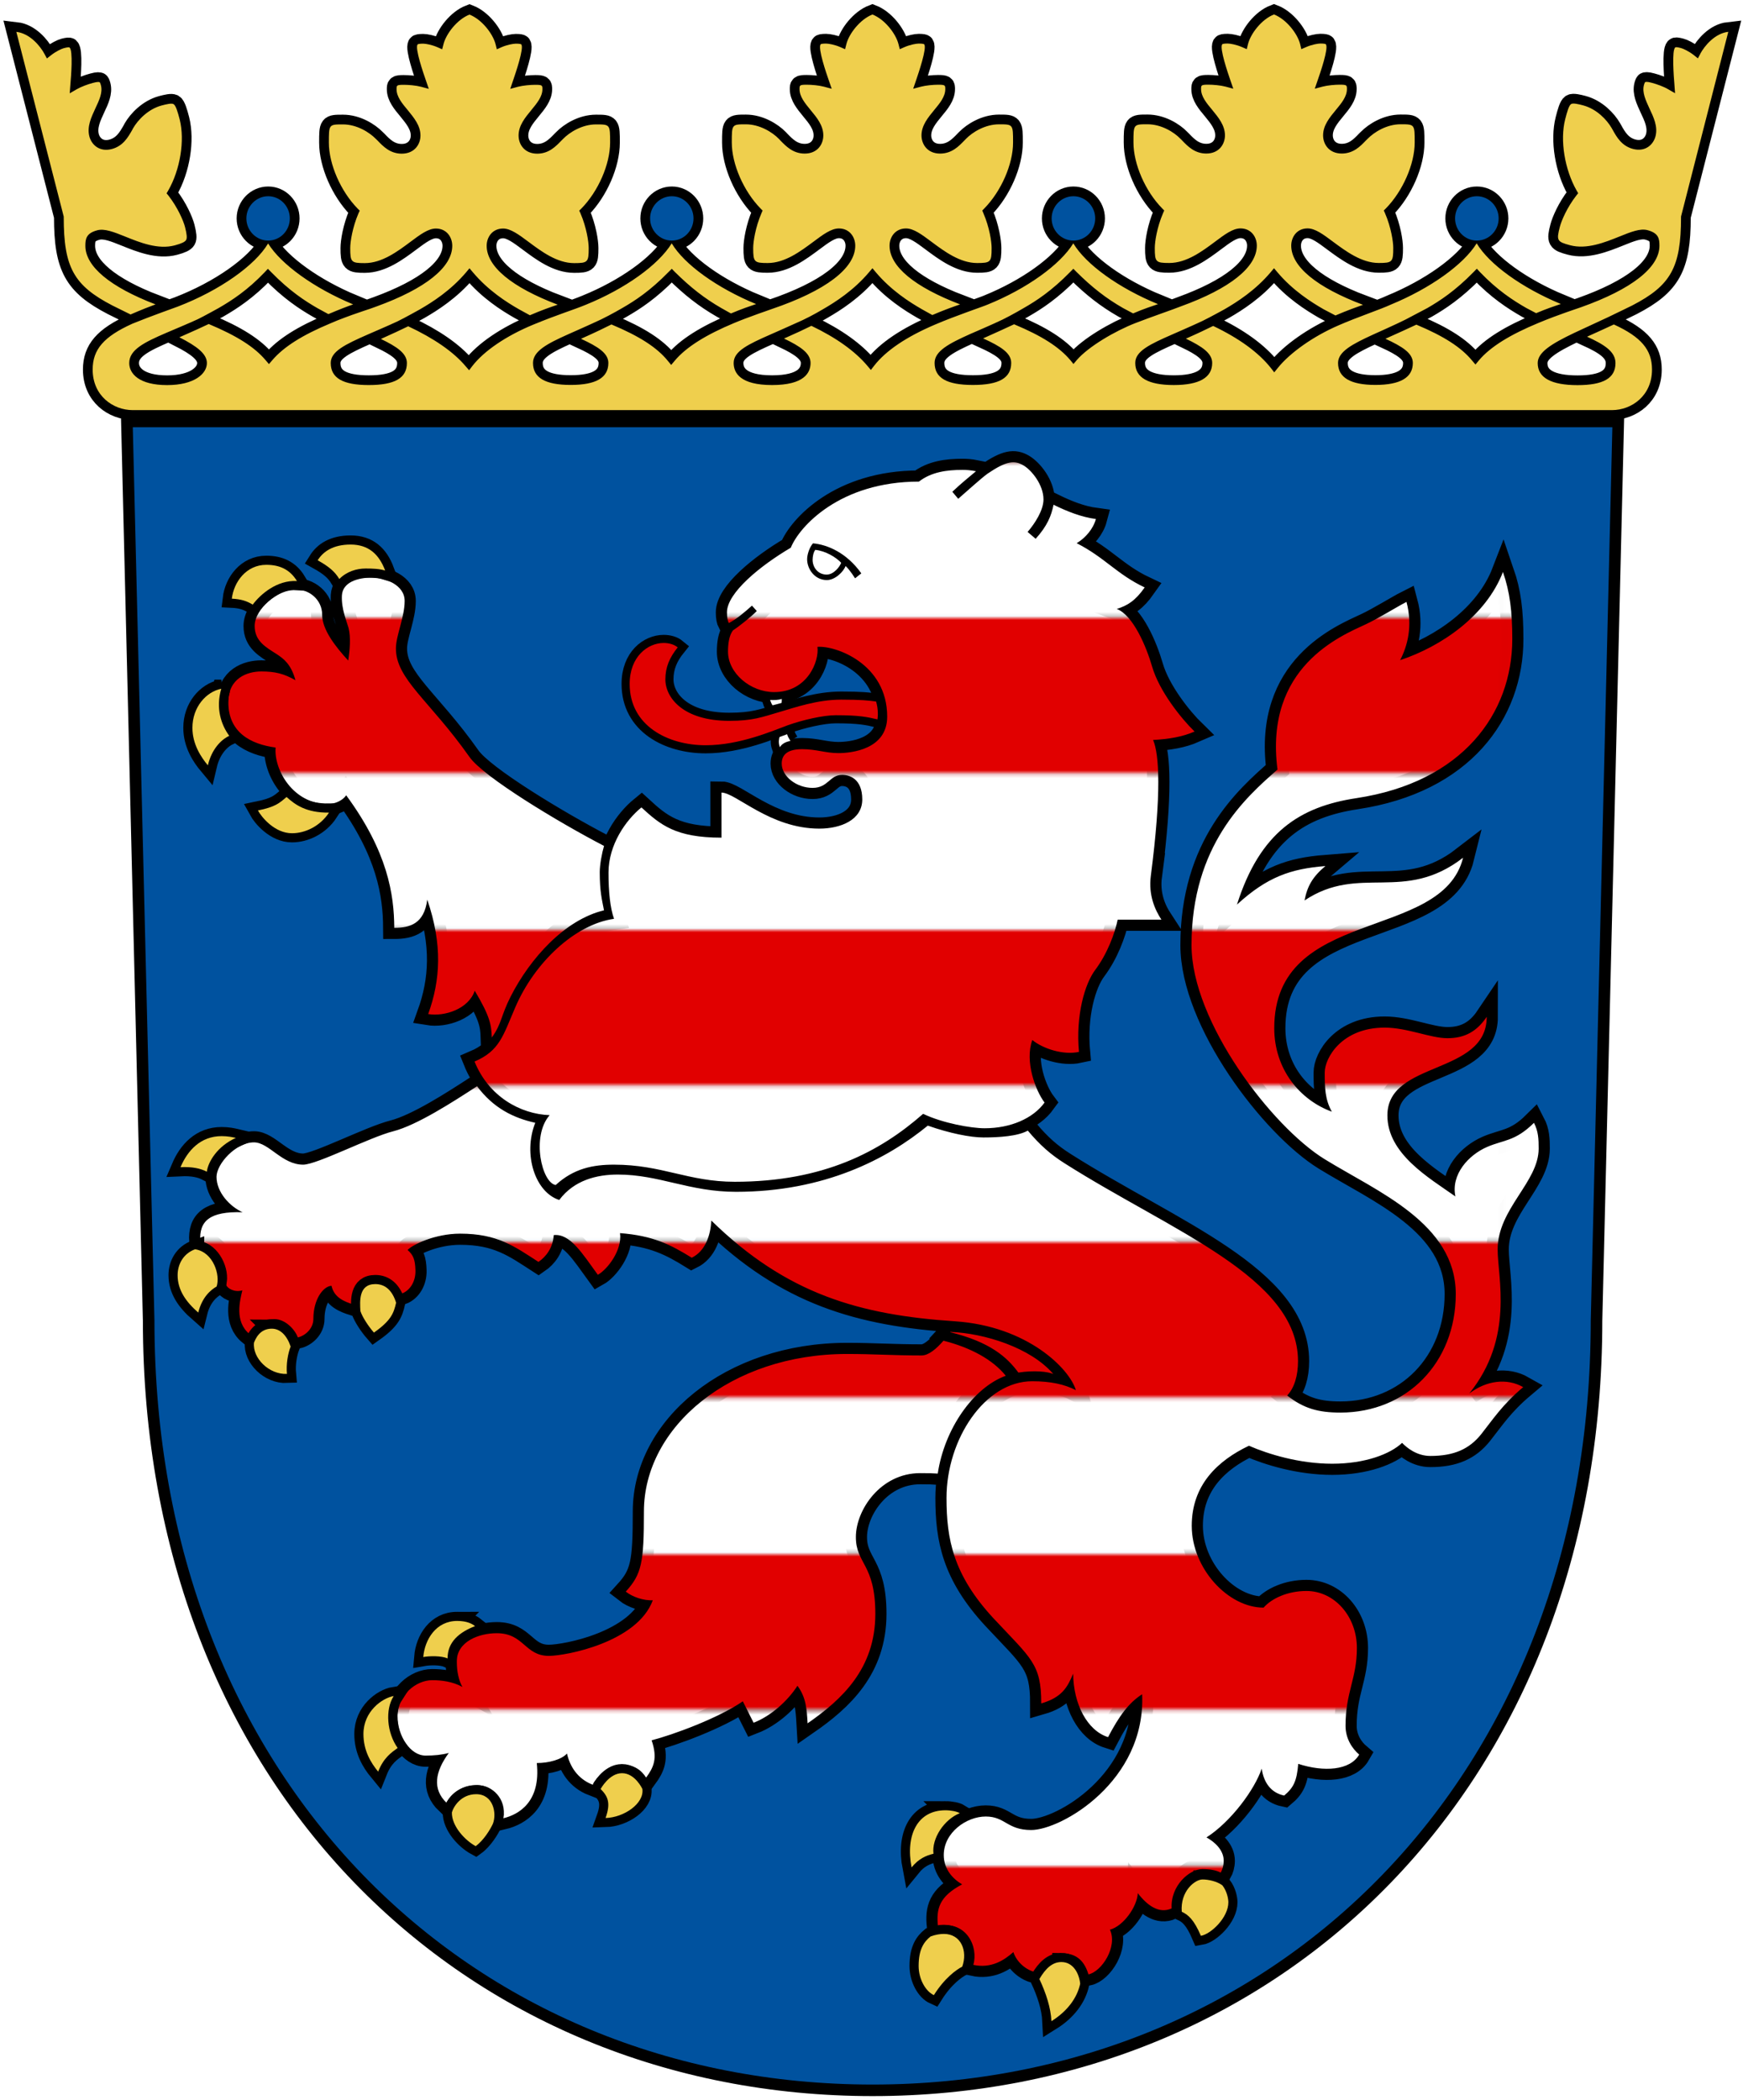 <?xml version="1.0"?>
<svg viewBox="-1 -1 430 518" xmlns="http://www.w3.org/2000/svg" xmlns:xlink="http://www.w3.org/1999/xlink">
<pattern id="a" height="76.78" patternTransform="translate(10 151.5)" patternUnits="userSpaceOnUse" width="360">
<path d="m.01 0h359.99l-.01 38.39h-359.99z" fill="#e10000"/>
<path d="m.01 38.39h359.99l-.01 38.39h-359.99z" fill="#fff"/>
</pattern>
<use stroke="#000" stroke-width="4.8" xlink:href="#e"/>
<g fill="#00529f">
<use stroke="#000" stroke-width="5.7" xlink:href="#b"/>
<path id="b" d="m37.1 324.75c0 113.18 77.84 188.5 177.18 188.5 99.3 0 177.16-75.32 177.16-188.5l5.33-220.36h-365.01z" fill="#00529f"/>
<path d="m331.05 290.79l-6.55-3.84c-13.73-8.45-34.11-35.34-34.11-55.12 0-1.19.05-2.37.11-3.51h-13.59c-.98 3.4-2.73 7.61-5.47 11.24-1.6 2.11-3.65 7.54-3.65 14.72 0 1.16.07 2.35.18 3.59l.22 2.39-2.31.52c-3.35.74-7.02 0-10.07-1.31.07 3.67 1.77 7.71 3.11 9.47l1.24 1.64-1.21 1.67c-1.04 1.44-2.39 2.71-3.94 3.77 2.88 3.17 5.68 5.68 8.22 7.38 6.48 4.27 13.4 8.23 20.1 12.03 19.88 11.3 38.67 22 38.67 39.01 0 3.01-.59 5.61-1.66 7.72 2.69 1.6 5.39 2.26 9.46 2.26 14.93 0 25.78-11.15 25.78-26.51 0-13.14-12.46-20.24-24.53-27.12"/>
<path d="m214.03 169.64c-.6-1.32-1.84-3.04-2.96-4.09-2.49-2.35-5.57-3.61-7.8-4.11-.4 2.08-1.36 4.4-3.08 6.4-.84 1-1.48 2.06-2.16 2.56 2.66-.63 5.55-1.11 8.55-1.11 2.5 0 5.18.14 7.45.35"/>
<path d="m196.56 181.5c4.36 0 6.06.69 9.46.69 2.33 0 7.2-.13 8.78-3.53-2.92-.6-6.12-.9-9.55-.9-4.3 0-7.56.95-10.52 1.91.21.83.78 1.43 1.23 1.84.21 0 .41-.01.6-.01"/>
</g>
<use stroke="#000" stroke-width="5.5" xlink:href="#c"/>
<use stroke="#000" stroke-width="4" xlink:href="#f"/>
<path id="c" d="m199.47 137.12c0 1.75 1.24 3.63 3.48 3.63 1.73 0 3.21-1.91 3.57-2.91-1.23-1.34-3.85-2.94-6.39-3.19-.46.59-.66 1.66-.66 2.47zm83.44 77.94c2.66-20.49 2.07-29.99.56-33.51 3.9-.22 7.21-.76 10.23-2.08-3.36-3.27-8.75-10.06-10.47-16.02-1.42-4.91-4.69-12.71-8.72-14.22 2.67-.85 4.58-2.03 6.89-5.31-6.89-3.26-9.86-7.4-16.79-10.92 2.19-1.28 4.11-3.57 4.75-5.96-3.6-.48-7.04-1.85-10.45-3.52-.55 2.7-1.51 5.18-4.41 8.4l-1.99-1.69c1.81-2.09 3.92-5.37 3.92-8.01 0-3.66-2.96-7.26-4.99-8.44-2.21-1.27-4.19-1.07-8.82 2.08-1.55 1.11-5.16 4.41-7.23 6.19l-1.45-1.73c2.02-1.95 4.59-4.01 5.84-5.07-1.36-.27-2.45-.33-3.32-.33-3.9 0-7.71.52-10.76 2.89-19.47 0-29.5 11.07-31.61 16.31-7.48 4.4-15.75 11.12-15.75 15.95 0 1.27.18 2.08.46 2.64 2.01-1.03 3.96-2.74 5.71-4.3l1.19 1.33c-1.49 1.52-4.59 3.95-5.89 4.79-.97 1.28-1.21 3.39-1.21 5.21 0 5.38 5.58 10 11.37 10 8.25 0 11.17-7.64 10.69-11.16 4.48-.36 17.21 4.16 17.21 17.21 0 8.14-8.93 9-12.05 9-3.14 0-5.46-.97-8.91-.97-3.47 0-5.06 1.23-5.06 3.56 0 3.15 3.65 5.99 7.61 5.99 3.89 0 4.18-3.21 7.3-3.21 1.83 0 4.96.96 4.96 6.06 0 5.06-5.31 7.2-10.59 7.2-12.2 0-20.59-8.89-24.14-8.89v11.12c-11.3 0-15.06-3.15-19.75-7.46-3.87 3.15-8.12 9.21-8.12 16.08 0 4.76.4 8.68 1.36 11.4-9.66 1.37-19.61 10.79-24.35 21.81-3.03 7.02-3.85 10.75-10.06 13.4 3.48 8.59 11.21 12.95 18.53 13.23-4.61 5.24-1.92 16.73 1.49 17.23 4.47-4.1 9.23-5.02 14.38-5.02 11.87 0 18.28 4.22 29.79 4.22 21.91 0 35.88-7.45 46.47-16.76 4.82 2.31 11.87 3.56 15.16 3.56 6.46 0 11.99-2.45 14.8-6.34-2.22-2.94-4.95-10.16-3.02-15.43 2.67 2.17 7.66 3.77 11.51 2.93-.83-8.95 1.42-16.8 4.02-20.24 2.96-3.94 4.84-9 5.53-12.38h10.79c-1.57-2.4-3.24-6.04-2.61-10.82zm-72.97-73.38s-1.14-1.93-2.33-3.05c-.52 1.41-2.57 3.47-4.63 3.47-2.98 0-4.86-2.7-4.86-5.14 0-1.13.56-2.92 1.44-3.92 3.55.32 8.29 2.29 11.93 7.41-.01-.02-1.55 1.23-1.55 1.23zm151.54 201.07c11.1-13.7 6.99-28.64 6.99-35.51 0-10.05 10.12-16.61 10.12-24.9 0-2.29-.07-4.25-1.16-6.34-4.62 4.58-7.42 4.17-11.52 5.93-4.65 2-8.99 6.81-7.86 12.23-6.53-4.61-16.78-10.5-16.78-19.99 0-13.61 24.51-9.85 24.51-24.33-2.44 3.62-5.41 5.28-9.69 5.28-4.24 0-9.88-2.61-15.51-2.61-10.5 0-14.77 7.42-14.77 11.09 0 3.68.06 6.63 1.76 9.65-7.89-2.87-14.21-10.49-14.21-20.61 0-30.08 41.43-21.21 46.58-42.04-14.63 11.28-25.52 1.47-39.11 10.54.68-3.54 1.99-5.83 5.15-8.49-8.52.68-14.35 2.66-21.82 9.51 5.67-17.86 15.5-24.15 29.47-26.26 26.16-3.95 38.45-20.87 38.45-39.25 0-6.89-.59-11.58-2.3-16.55-4.19 10.87-15.25 18.4-25.37 21.76 1.83-3.5 3.15-8.47 1.57-14.37-2.1 1.06-7.1 4.16-10 5.5-6.13 2.87-25.11 10.48-21.82 35.86-7.86 6.89-21.21 18.67-21.21 43.32 0 18.88 19.78 44.74 32.81 52.78 13.05 8.05 32.38 15.83 32.38 33.29 0 16.97-12.14 29.24-28.45 29.24-5.47 0-9.08-1.01-13.14-4.21 1.76-1.88 2.67-4.87 2.67-8.48 0-20.71-31.05-31.97-57.56-48.79-3.51-2.22-6.11-4.52-9.1-8.08-2.45 1.39-7.15 1.69-10.94 1.69-3.3 0-8.47-1.07-13.73-2.92-9.98 8.18-25.44 16.33-47.33 16.33-11.53 0-18.92-4.26-29.14-4.26-5.14 0-10.77 1.35-14.45 6.27-5.92-1.87-9.02-11.23-5.92-19.04-5.42-1.2-10.35-3.64-14.36-9.02-5.94 3.87-14.83 9.61-20.66 11.11-5.82 1.47-18.84 8.24-22.24 8.24-5.25 0-8.42-5.5-12.15-5.5-4.44 0-9.22 5.3-9.22 8.5 0 3.81 3.24 7.3 6.42 8.74-8.14-.27-10.76 2.19-10.42 7.18 4.59.74 7.48 6.93 6.35 10.71.35.96 2.13 1.93 4.02 1.38-.59 2.47-1.99 7.7 1.75 10.76 1.45-2.74 3.37-3.67 6.14-3.67 2.75 0 5.13 2.63 5.79 4.52 1.81-.41 3.84-2.16 3.84-4.58 0-4.82 2.42-8.04 4.47-8.16.66 2.95 3.21 3.91 5.31 4.58-.34-5.25 3.17-6.92 5.47-6.92 3.64 0 5.21 1.58 6.59 4.25 2.12-.8 3.44-3.13 3.34-5.76-.09-2.63-.51-3.72-1.93-4.98 1.11-1.26 6.73-4.03 12.94-4.03 9.22 0 13.4 3.13 19.34 6.97 1.83-1.26 3.55-3.39 3.77-6.61 4.04-.45 7.05 4.54 10.88 9.79 2.36-1.32 6.05-6.06 5.47-10.28 8.18.62 12.53 2.87 17.7 6.07 3.42-1.67 4.64-5.64 4.83-9.17 18.58 18.18 36.64 23.29 60.1 24.85 17.89 1.19 28.29 11.72 29.83 16.99-2.79-1.45-6.29-2.2-10.76-2.2-11.72 0-21.15 14.35-21.15 28.77 0 10.2 1.63 18.96 11.61 29.74 9.31 9.97 11.76 11.2 11.76 20.97 5.11-1.48 6.49-4 7.87-7.35.07 7.54 3.49 14.05 8.61 15.67 2.77-5.28 5.12-8.48 8.41-10.58.94 21.45-19.94 33.49-27.37 33.49-5.97 0-6.39-3.33-11.22-3.33-4.76 0-10.35 3.96-10.35 9.51 0 3.46 2.18 5.85 4.53 7.23-5.7 3.01-6.39 6.06-5.97 10.27 7.12-1.44 10.04 5.24 8.73 9.59 4.4.94 7.61-1.12 9.88-3.16.7 2.16 2.72 4.22 5.14 4.87 1.52-2.64 3.89-4.56 6.8-4.56 2.93 0 5.36 1.13 6.59 5.2 3.3-.72 7.23-6.82 5.3-11.03 3.36-.91 6.71-5.7 6.87-9.01 2.24 2.93 5.19 5.2 8.35 3.76-.32-5.63 4.42-9.7 7.58-9.7 1.84 0 3.35.26 4.53.87.41-.74.74-1.78.74-2.91 0-2.67-2.25-4.68-4.26-5.77 6.08-3.9 11.9-11.83 13.63-16.97.48 3.33 2.19 5.94 5.54 6.64 2.3-1.94 3.12-3.54 3.47-7.82 6.31 2.05 12.79 1.64 15.04-2.29-1.68-1.43-3.37-3.88-3.37-7.1 0-8.32 2.8-11.62 2.8-19.19 0-7.75-5.49-14.07-12.45-14.07-4.59 0-8.55 1.81-10.57 4.11-8.73 0-17.72-9.63-17.72-20.2 0-10.07 6.41-16.07 14.11-19.74 4.74 2.07 12.44 4.44 20.54 4.44 8.08 0 14.31-2.37 17.24-5.15 1.12 1.16 3.58 3.23 6.97 3.23 5.87 0 9.61-1.71 12.55-5.37 2.9-3.66 5.22-7.28 10.36-11.61-4.04-2.3-9.1-1.62-13.28 1.55m-129.74-13c-1.72 1.97-3.64 3.64-5.41 3.64-7.13 0-11.82-.37-18.37-.37-28.85 0-50.12 18.11-50.12 38.84 0 12.67-.54 15.46-4.48 19.79 1.73 1.36 4.4 2.23 6.67 2.14-3.83 10.35-21.39 13.71-25.64 13.71-5.96 0-6.12-5.59-12.85-5.59-4.37 0-9.88 2.01-9.88 7.04 0 2.29.54 4.8 1.41 6.22-2.44-1.35-5.18-1.67-7.47-1.67-4.04 0-8.54 3.75-8.54 8.9 0 4.79 3.12 9.7 6.9 9.7 2.2 0 3.93-.17 5.74-.65-3.39 4.64-4.12 8.88-.53 12.33.69-1.69 3.06-4.37 7.69-4.37 3.45 0 7.17 3.27 6.31 8.15 3.8-.92 9.27-4.04 8.24-13.62 2.98 0 6.14-.87 7.45-2.35.7 3.14 2.59 6.25 6.35 7.7 1.02-1.92 3.74-4.97 6.95-4.97 3.53 0 5.19 1.58 6.21 3.23 1.84-2.53 2.92-4.67 1.37-9.22 5.19-1.33 16.46-5.45 22.5-9.62l2.66 5.29c4.32-1.68 8.46-5.44 10.82-9.13 2.12 2.88 2.29 5.68 2.5 9.27 8.41-5.84 16.71-13.43 16.71-27 0-12.38-4.8-12.26-4.8-18.96 0-6.66 6.07-15.76 15.86-15.76 2.19 0 3.18.03 4.34.11 1.63-10.96 8.72-21.19 16.78-24.13-3.25-4.03-8.73-6.97-15.37-8.65m-106.77-84.92c4.76-9.36 13.34-18.95 23.02-21.25-.52-2.71-1.05-4.66-1.05-9.41 0-1.84.55-4.79 1.06-6.48-11.4-5.93-29.74-17.02-33.2-21.95-9.87-14.01-18.25-19.24-18.14-26.87.04-3.16 2.15-7.64 2.15-11.62s-4.88-5.76-7.97-5.76c-3.58 0-7.33 1.11-7.51 4.42-.16 3.32 1.16 6.27 1.63 7.98.61 2.29.32 5.53-.07 8.07-3.26-3.55-6.43-7.67-6.43-11.3 0-3.72-3.23-6.43-6.96-6.26-3.74.18-9.69 4.67-9.69 9.02 0 3.8 2.83 5.28 5.43 6.95 1.69 1.12 3.55 2.46 4.63 6.44-2.84-1.61-5.01-2.16-8.43-2.16s-8.13 1.62-8.13 7.58c0 7.48 5.5 10.36 11.67 11.19-.47 5.48 4.34 13.94 12.86 13.94 1.86 0 3.72-.93 4.55-2.16 10.26 13.96 11.81 24.49 11.86 32.7 3.89 0 7.38-1.02 8.14-6.96 3.8 11.08 3.25 19.86.23 28.23 4.08.67 10-1.28 11.48-5.76 3.79 6.35 4.1 8.4 4.21 11.54 2.47-3.38 2.21-5.31 4.66-10.12m133.86 93.14c-5.54-6.51-17.07-10.08-25.36-10.38-.03 0 .03-.06-.08.06 9.92 2.43 14.07 6.21 16.83 9.96 3.95-.61 7.31-.23 8.61.36" fill="url(#a)"/>
<use fill="#efcf4d" stroke="#000" stroke-width="4.5" xlink:href="#d"/>
<path id="d" d="m85.5 133.34c-4.31 0-6.77 1.71-8.13 3.88 2.76 1.54 4.21 2.76 5.34 4.62 1.82-1.86 4.28-2.59 6.5-2.59 1.93 0 3.41.08 4.81.5-1.51-4.01-4.09-6.41-8.53-6.41zm-20.81 5c-4.94 0-8.01 4.24-8.5 8.35 2.3.11 3.72.59 5.16 1.47 1.87-2.53 5.99-6.11 10.91-5.82-1.73-2.85-4.27-4-7.56-4zm-11.09 30.57c-3.77.76-7.13 4.55-7.13 9.65 0 4.1 2.2 7.32 3.81 9.25.92-3.91 3.2-6.32 5.28-7.28-2-2.71-3.39-6.84-1.97-11.62zm16.09 26.71c-1.76 1.5-2.71 2.43-7.06 3.32.94 1.72 4.16 5.62 8.41 5.62 3.24 0 6.9-1.71 9.13-5.09-5.66.06-8.35-1.95-10.47-3.85zm-16 83.66c-5.26 0-8.43 3.6-10.16 7.66 2.87-.14 4.92.29 6.5 1.12.29-2.45 2.63-6.32 7.16-8.34-.77-.18-2-.44-3.5-.44zm-6.56 27.91c-2.91 1.06-4.31 3.7-4.31 6.4 0 3.66 2.04 6.55 5.09 9.22.97-3.93 3.18-5.65 4.53-6.43.96-2.8-.81-8.51-5.31-9.19zm44.47 8.59c-4.15 0-3.82 4.22-3.69 6.66.51 1.52 1.99 3.77 3.34 5.31 4.23-2.99 4.87-4.75 5.47-7.37-.94-3.04-2.69-4.6-5.13-4.6zm-25.56 11c-3.02 0-4.01 2.57-4.38 3.44-.43 3.78 3.69 7.92 8.13 7.72-.22-2.37.22-4.97.91-6.75-.88-2.63-2.49-4.41-4.66-4.41zm45.75 72.1c-5.19 0-7.99 4.53-8.37 8.9 1.54-.27 4.41-.34 6 .34-.02-4.04 2.86-6.45 6.78-7.96-.74-.59-2.04-1.28-4.41-1.28zm-15.66 18.53c-2.87.5-7.47 3.79-7.47 9.37 0 4.11 1.85 7.12 3.63 9.28 1.36-3.43 3.19-4.66 4.81-5.84-2.66-3.75-3.13-9.47-.97-12.81zm56.32 19.03c-3.21 0-5.27 3.93-5.28 3.9 1.75 1.76 2.58 3.36 1.22 7.16 4.58-.13 9.56-3.58 9.09-7.16 0 0-1.79-3.9-5.03-3.9zm-35.97 5.18c-3.74 0-5.61 3.08-6 4.5-.07 3.4 3.27 6.91 5.87 8.32 1.97-1.42 3.59-4.1 4.25-5.53 1-2.58.09-7.29-4.12-7.29zm115.75 3.97c-6.87 0-9.88 6.07-8.34 14.1 1.74-2.15 3.53-2.92 5.4-3.38-.47-3.78 2.65-8.48 6.5-10-.69-.42-2.15-.72-3.56-.72zm63.44 17.07c-1.9 0-5.53 2.9-5.13 7.96 1.58.74 3 1.91 4.72 5.94 2.46-.41 6.78-4.48 6.78-8.28 0-.8-.33-2.72-1.47-4.16-1.26-.98-3.43-1.46-4.9-1.46zm-63.82 13.43c-.86 0-2.07.17-3.28.63-1.63 1.32-2.94 3.16-2.94 7.28 0 3.26 1.74 6.28 3.76 7.19 2.68-4.26 5.54-6.26 7-7.03 1.38-3.85-.28-8.07-4.54-8.07zm29 6.94c-2.21 0-3.89 1.55-5.43 4.19 1.66 3.55 2.81 7.08 2.97 10.4 3.98-2.48 6.38-5.82 7.09-9.24-.24-2.5-1.7-5.35-4.63-5.35z" fill="#efcf4d"/>
<g id="e">
<path d="m418.47 12.28l-.6 1.12-.97-.78c-1.21-.95-2.63-1.63-3.22-1.77-.99-.26-1.29-.24-1.4-.15-.87.75-.36 7.16-.19 9.26l.15 2.04-1.75-1.01c-1.05-.62-2.8-1.25-3.95-1.55-1.25-.35-1.57-.23-1.67-.18-.04.03-.16.17-.32.77-.45 1.78.43 3.68 1.36 5.7 1.05 2.21 2.12 4.48 1.51 6.88-.54 2.07-2.49 3.94-5.57 3.13-2.77-.74-4-2.91-4.98-4.67l-.28-.49c-1.16-2.01-3.67-4.68-7-5.58-1.24-.33-2.49-.62-2.97-.34-.57.32-1.03 1.98-1.49 3.78-1.31 5.16-.13 12.38 2.83 17.57l.38.65-.46.58c-2.29 2.94-3.69 6.24-4.07 7.75-.87 3.35-.67 3.65 2.53 4.51 4.11 1.1 8.6-.71 12.16-2.14 2.87-1.16 5.13-2.06 6.95-1.58 2.72.72 2.94 2.1 2.94 3.83 0 5.39-6.87 10.75-19.34 15.18-.32.14-5.45 1.76-10.5 3.87-6.97 2.89-11.9 5.89-14.74 9.29l-.81.98-.83-.98c-2.67-3.24-6.94-6.01-13.75-8.86-1.88.89-4.02 1.86-7.63 3.48 4.24 1.96 6.76 3.56 6.76 5.98 0 3.6-3.11 5.41-9.24 5.41s-9.21-1.81-9.21-5.41c0-2.82 3.55-4.66 8.58-6.98 0 0 6.16-2.75 8.08-3.74 1.91-.99 5.35-2.82 5.35-2.82 3.08-1.78 6.87-4.23 11.46-8.93l.77-.79.74.8c4.31 4.51 8.21 7.03 11.49 8.91l2.4 1.26c2.64-1.12 4.59-1.76 6.1-2.26-9.61-3.98-17.68-9.79-20.77-14.97-3.22 5.23-11.48 11.13-21.21 15.13-2.46 1.15-8.32 3.11-12.88 5.11-6.1 2.63-11.98 6.74-15.01 10.55l-.84 1.04-.82-1.06c-3.05-3.85-7.87-7.35-14.25-10.39-1.69.83-3.48 1.7-6.73 3.14 4 1.93 6.49 3.59 6.49 5.99 0 3.62-3.2 5.45-9.48 5.45-6.3 0-9.5-1.83-9.5-5.45 0-2.9 3.53-4.58 9.29-7.1 0 0 5.44-2.37 7.35-3.29 1.91-.93 5.38-2.85 5.38-2.85 3.07-1.78 7.61-4.66 11.41-9.17l.8-.96.81.96c3.79 4.51 8.36 7.4 11.43 9.17l2.92 1.53c2.97-1.28 5.12-2.03 6.79-2.63-11.44-4.31-17.7-9.45-17.7-14.6 0-2.12 1.38-4.25 4.03-4.25 1.88 0 3.84 1.46 6.33 3.32 3.13 2.32 7 5.21 11.24 5.21 3.34 0 3.57-.26 3.57-3.71 0-1.55-.54-5.11-2.03-8.56l-.3-.68.52-.52c4.17-4.27 7.1-10.94 7.1-16.26 0-4.49 0-4.49-3.48-4.49-3.42 0-6.52 1.93-8.14 3.59l-.4.39c-1.37 1.44-3.11 3.24-5.97 3.24-3.17 0-4.61-2.32-4.61-4.48 0-2.46 1.6-4.4 3.15-6.27 1.41-1.69 2.73-3.32 2.73-5.14 0-.95 0-1.1-1.77-1.1-1.21 0-3.05.17-4.22.48l-1.94.52.66-1.93c.7-1.98 2.78-8.05 2.09-9.01-.06-.1-.36-.21-1.37-.21-.6 0-2.15.27-3.54.89l-1.16.5-.29-1.23c-.65-2.61-3.42-6.16-6.45-7.33-3.03 1.17-5.77 4.72-6.42 7.33l-.3 1.23-1.15-.5c-1.41-.62-2.95-.89-3.55-.89-1 0-1.31.11-1.37.21-.67.97 1.4 7.04 2.08 9.01l.67 1.93-1.93-.52c-1.2-.32-3.03-.48-4.23-.48-1.79 0-1.79.15-1.79 1.1 0 1.82 1.34 3.45 2.76 5.14 1.54 1.88 3.13 3.81 3.13 6.27 0 2.16-1.44 4.48-4.6 4.48-2.87 0-4.6-1.8-5.98-3.24l-.39-.39c-1.6-1.66-4.71-3.59-8.14-3.59-3.46 0-3.46 0-3.46 4.49 0 5.32 2.9 12 7.08 16.26l.51.52-.3.68c-1.48 3.45-2.03 7.01-2.03 8.56 0 3.45.23 3.71 3.58 3.71 4.25 0 8.12-2.89 11.23-5.21 2.49-1.87 4.45-3.32 6.33-3.32 2.66 0 4.03 2.13 4.03 4.25 0 5.3-6.62 10.59-18.68 14.96-2.05.82-7.1 2.53-11.26 4.14-5.02 1.95-11.61 5.8-14.48 9.14l-.81.96-.78-.96c-2.74-3.23-7.01-5.98-13.87-8.84-1.89.9-3.97 1.83-7.64 3.48 4.35 1.99 6.93 3.59 6.93 6.05 0 3.71-2.99 5.44-9.44 5.44s-9.46-1.73-9.46-5.44c0-2.95 3.62-4.8 8.74-7.11 0 0 5.85-2.51 8.09-3.61 2.25-1.1 5.17-2.82 5.17-2.82 3.11-1.78 6.88-4.23 11.48-8.93l.75-.76.75.76c3.92 3.89 7.37 6.56 11.5 8.93l2.49 1.33c2.67-1.15 4.62-1.76 6.14-2.29-9.67-3.96-17.78-9.8-20.89-15-3.24 5.27-11.44 11.17-21.09 15.09-.98.45-7.97 2.78-13.01 4.95-6.98 2.97-12.12 6.4-15.03 10.15l-.81 1.05-.84-1c-3.07-3.65-7.74-6.97-13.83-9.89-1.65.82-3.53 1.71-6.76 3.14 4.03 1.93 6.55 3.62 6.55 6.02 0 2.48-1.64 5.45-9.49 5.45-7.84 0-9.48-2.98-9.48-5.45 0-2.9 3.52-4.58 9.26-7.1 0 0 5.23-2.3 7.68-3.43 2.45-1.14 5.07-2.71 5.07-2.71 3.08-1.78 7.61-4.66 11.41-9.17l.82-.96.8.96c3.8 4.51 8.33 7.4 11.42 9.17l2.55 1.42c2.98-1.28 5.21-2.06 6.85-2.63-11.24-4.29-17.4-9.37-17.4-14.48 0-2.12 1.4-4.25 4.06-4.25 1.88 0 3.84 1.46 6.33 3.32 3.11 2.32 6.98 5.21 11.22 5.21 3.34 0 3.57-.26 3.57-3.71 0-1.55-.53-5.11-2.02-8.56l-.28-.68.5-.52c4.18-4.27 7.09-10.94 7.09-16.26 0-4.49 0-4.49-3.46-4.49-3.43 0-6.55 1.93-8.16 3.59l-.38.39c-1.39 1.44-3.12 3.24-6 3.24-3.15 0-4.59-2.32-4.59-4.48 0-2.46 1.6-4.4 3.14-6.27 1.41-1.69 2.73-3.32 2.73-5.14 0-.95 0-1.1-1.77-1.1-1.19 0-3.02.17-4.21.48l-1.94.52.66-1.93c.67-1.98 2.75-8.05 2.08-9.01-.06-.1-.35-.21-1.36-.21-.62 0-2.14.27-3.56.89l-1.13.5-.31-1.23c-.65-2.61-3.41-6.16-6.43-7.33-3.02 1.17-5.79 4.72-6.44 7.33l-.31 1.23-1.14-.5c-1.4-.62-2.95-.89-3.56-.89-1 0-1.3.11-1.35.21-.68.97 1.39 7.04 2.08 9.01l.67 1.93-1.95-.52c-1.18-.32-3.02-.48-4.21-.48-1.78 0-1.78.15-1.78 1.1 0 1.82 1.33 3.45 2.72 5.14 1.56 1.88 3.15 3.81 3.15 6.27 0 2.16-1.43 4.48-4.59 4.48-2.89 0-4.6-1.8-6.01-3.24l-.36-.39c-1.63-1.66-4.74-3.59-8.14-3.59-3.48 0-3.48 0-3.48 4.49 0 5.32 2.92 12 7.08 16.26l.52.52-.29.68c-1.48 3.45-2.03 7.01-2.03 8.56 0 3.45.24 3.71 3.57 3.71 4.25 0 8.1-2.89 11.23-5.21 2.49-1.87 4.47-3.32 6.35-3.32 2.64 0 4.03 2.13 4.03 4.25 0 5.58-7.32 11.13-20.6 15.63 0 0-5.95 2.04-9.34 3.47-6.79 2.84-11.79 5.89-14.64 9.33l-.83.99-.81-.99c-2.68-3.31-7.01-6.1-13.93-9-1.8.9-3.72 1.85-7.51 3.54 4.24 1.96 6.75 3.57 6.75 5.96 0 3.65-3.05 5.42-9.3 5.42-6.26 0-9.29-1.77-9.29-5.42 0-2.94 3.56-4.77 8.58-7.03 0 0 5.74-2.53 8.26-3.73 2.51-1.22 5.17-2.78 5.17-2.78 3.09-1.78 6.88-4.23 11.46-8.93l.77-.76.74.76c3.93 3.89 7.37 6.56 11.48 8.93l2.37 1.33c2.65-1.12 4.66-1.79 6.21-2.32-9.66-3.97-17.73-9.79-20.82-14.98-3.27 5.32-11.5 11.22-21.19 15.15-3.16 1.31-6.61 2.29-13.07 4.95-6.49 2.69-12.02 6.4-14.93 10.17l-.79 1.04-.86-.99c-2.98-3.54-7.78-6.86-14.17-9.86-1.66.81-3.51 1.68-6.73 3.13 3.93 1.9 6.41 3.55 6.41 5.93 0 3.71-2.99 5.44-9.4 5.44-6.39 0-9.39-1.73-9.39-5.44 0-2.84 3.46-4.54 9.18-7.05 0 0 5.71-2.46 7.33-3.24 1.63-.78 5.5-2.95 5.5-2.95 3.08-1.78 7.61-4.66 11.42-9.17l.8-.96.81.96c3.79 4.51 8.32 7.4 11.42 9.17l2.67 1.46c2.97-1.29 5.2-2.04 6.87-2.61-11.34-4.29-17.53-9.4-17.53-14.53 0-2.12 1.39-4.25 4.05-4.25 1.86 0 3.84 1.46 6.33 3.32 3.11 2.32 6.96 5.21 11.21 5.21 3.37 0 3.58-.26 3.58-3.71 0-1.55-.54-5.11-2.02-8.56l-.31-.68.53-.52c4.18-4.27 7.08-10.94 7.08-16.26 0-4.49 0-4.49-3.48-4.49-3.41 0-6.52 1.93-8.13 3.59l-.39.39c-1.39 1.44-3.11 3.24-5.98 3.24-3.17 0-4.6-2.32-4.6-4.48 0-2.46 1.6-4.4 3.14-6.27 1.39-1.69 2.74-3.32 2.74-5.14 0-.95 0-1.1-1.78-1.1-1.19 0-3.03.17-4.22.48l-1.93.52.65-1.93c.68-1.98 2.75-8.05 2.09-9.01-.06-.1-.35-.21-1.36-.21-.62 0-2.16.27-3.57.89l-1.12.5-.31-1.23c-.66-2.61-3.42-6.16-6.44-7.33-3.02 1.17-5.77 4.72-6.42 7.33l-.32 1.23-1.14-.5c-1.4-.62-2.94-.89-3.54-.89-1.02 0-1.32.11-1.4.21-.66.97 1.43 7.04 2.12 9.01l.66 1.93-1.93-.52c-1.2-.32-3.04-.48-4.23-.48-1.79 0-1.79.15-1.79 1.1 0 1.82 1.33 3.45 2.75 5.14 1.53 1.88 3.15 3.81 3.15 6.27 0 2.16-1.46 4.48-4.62 4.48-2.87 0-4.59-1.8-5.97-3.24l-.4-.39c-1.63-1.66-4.72-3.59-8.14-3.59-3.47 0-3.47 0-3.47 4.49 0 5.32 2.92 12 7.08 16.26l.53.52-.31.68c-1.48 3.45-2.03 7.01-2.03 8.56 0 3.45.24 3.71 3.58 3.71 4.24 0 8.11-2.89 11.22-5.21 2.49-1.87 4.46-3.32 6.34-3.32 2.64 0 4.03 2.13 4.03 4.25 0 5.3-6.59 10.57-18.66 14.96-2.04.8-4.21 1.32-9.66 3.45l-1.74.73c-6.97 2.91-11.53 5.8-14.35 9.1l-.81.95-.82-.96c-2.76-3.27-7.11-6.03-14.04-8.93-1.73.82-3.71 1.74-7.24 3.28 4.33 2.21 6.79 4.08 6.79 6.35 0 2.62-3.07 5.44-9.81 5.44-6.91 0-9.35-2.81-9.35-5.44 0-3.27 3.65-5.09 9.23-7.49 0 0 6.36-2.68 7.72-3.34 1.37-.66 5.06-2.71 5.06-2.71 3.26-1.88 7.15-4.39 11.45-8.91l.75-.8.78.79c4.59 4.7 8.37 7.15 11.46 8.93l2.68 1.46c2.67-1.14 4.56-1.86 6.11-2.4-9.62-4-17.75-9.85-20.98-15.03-3.24 5.44-11.95 11.58-22.2 15.54-.51.2-6.57 2.33-11.26 4.24-7.07 3.19-9.82 6.36-9.82 11.33 0 6.5 5.08 10 9.85 10h364.98c4.78 0 9.86-3.5 9.86-10 0-4.87-2.64-8.02-9.41-11.13-1.66.8-3.63 1.66-6.61 3.02 4.29 1.97 7.01 3.69 7.01 6.51 0 3.71-2.98 5.44-9.37 5.44-6.52 0-9.82-1.84-9.82-5.44 0-2.64 3.33-4.74 9.09-7.48 0 0 6.77-3.14 8.37-3.89 1.61-.76 5.85-2.84 5.85-2.84 9.57-4.95 12.05-9.44 12.05-21.8v-.14s10.98-42.93 11.66-45.57c-3.3.37-5.86 3.45-6.93 5.44m-398.38 47.35c0-1.73.22-3.11 2.93-3.83 1.82-.48 4.09.42 6.97 1.58 3.57 1.44 8.03 3.24 12.15 2.14 1.69-.45 2.52-.85 2.8-1.33.28-.46.19-1.39-.26-3.18-.38-1.5-1.79-4.81-4.08-7.75l-.47-.58.38-.65c2.99-5.19 4.15-12.41 2.85-17.57-.47-1.79-.94-3.45-1.51-3.78-.47-.29-1.73.01-2.98.34-3.3.89-5.82 3.56-6.99 5.58l-.26.49c-1 1.74-2.22 3.92-4.99 4.66-3.06.81-5.03-1.06-5.56-3.13-.61-2.4.46-4.67 1.48-6.88.96-2.02 1.84-3.92 1.38-5.7-.16-.61-.28-.75-.33-.77-.07-.05-.4-.17-1.68.18-1.15.3-2.86.92-3.95 1.55l-1.74 1.01.15-2.04c.19-2.11.7-8.51-.19-9.26-.09-.08-.41-.1-1.38.15-.58.14-2.01.82-3.21 1.77l-1 .78-.6-1.12c-1.06-1.99-3.63-5.06-6.94-5.44.67 2.64 11.69 45.57 11.69 45.57v.14c0 12.36 2.46 16.85 12.02 21.8l4.47 2.21c2.68-1.17 4.63-1.92 6.16-2.49-11.19-4.28-17.31-9.36-17.31-14.45" fill="#efcf4d"/>
<path d="m363.34 47.41c-2.96 0-5.37 2.46-5.37 5.47 0 3.02 2.41 5.47 5.37 5.47s5.38-2.45 5.38-5.47c0-3.01-2.42-5.47-5.38-5.47zm-99.53 0c-2.96 0-5.37 2.46-5.37 5.47 0 3.02 2.41 5.47 5.37 5.47s5.38-2.45 5.38-5.47c0-3.01-2.42-5.47-5.38-5.47zm-99.06 0c-2.97 0-5.37 2.46-5.37 5.47 0 3.02 2.4 5.47 5.37 5.47 2.94 0 5.34-2.45 5.34-5.47 0-3.01-2.4-5.47-5.34-5.47zm-99.59 0c-2.95 0-5.38 2.46-5.38 5.47 0 3.02 2.43 5.47 5.38 5.47 2.96 0 5.34-2.45 5.34-5.47 0-3.01-2.38-5.47-5.34-5.47z" fill="#00529f"/>
</g>
<g id="f">
<path d="m194 181.78c-.41-.65-.66-1.08-.82-1.65 0-.01-1.88.71-1.88.69-.14.6-.31 1.33.08 2.51.58-.86 1.34-1.28 2.62-1.55zm-4.41-8.78s2.23-.57 2.23-.59c.04-.21.05-.7.05-.99-1.05.33-2.02.3-2.89.26.14.45.43 1.1.61 1.32z" fill="#fff"/>
<path d="m206.54 171.6c-5.91 0-11.31 1.9-15.41 3.1-4.12 1.2-6.42 2.13-12.21 2.13-11.34 0-15.77-5.67-15.77-10.23 0-3 1.04-5.41 3.04-7.89-.94-.78-2.23-1.09-3.47-1.09-3.9 0-8.38 3.35-8.38 10.1 0 10.34 9.44 15.13 18.74 15.13 8.52 0 16.64-3.62 20.26-4.93 3.62-1.29 8.7-2.48 11.86-2.48 5.68 0 7.75.43 10.27 1.03.04-.27.1-.79.1-1.23 0-1.38-.19-2.31-.43-3.17-1.76-.26-3.82-.47-8.6-.47z" fill="#e10000"/>
</g>
</svg>
